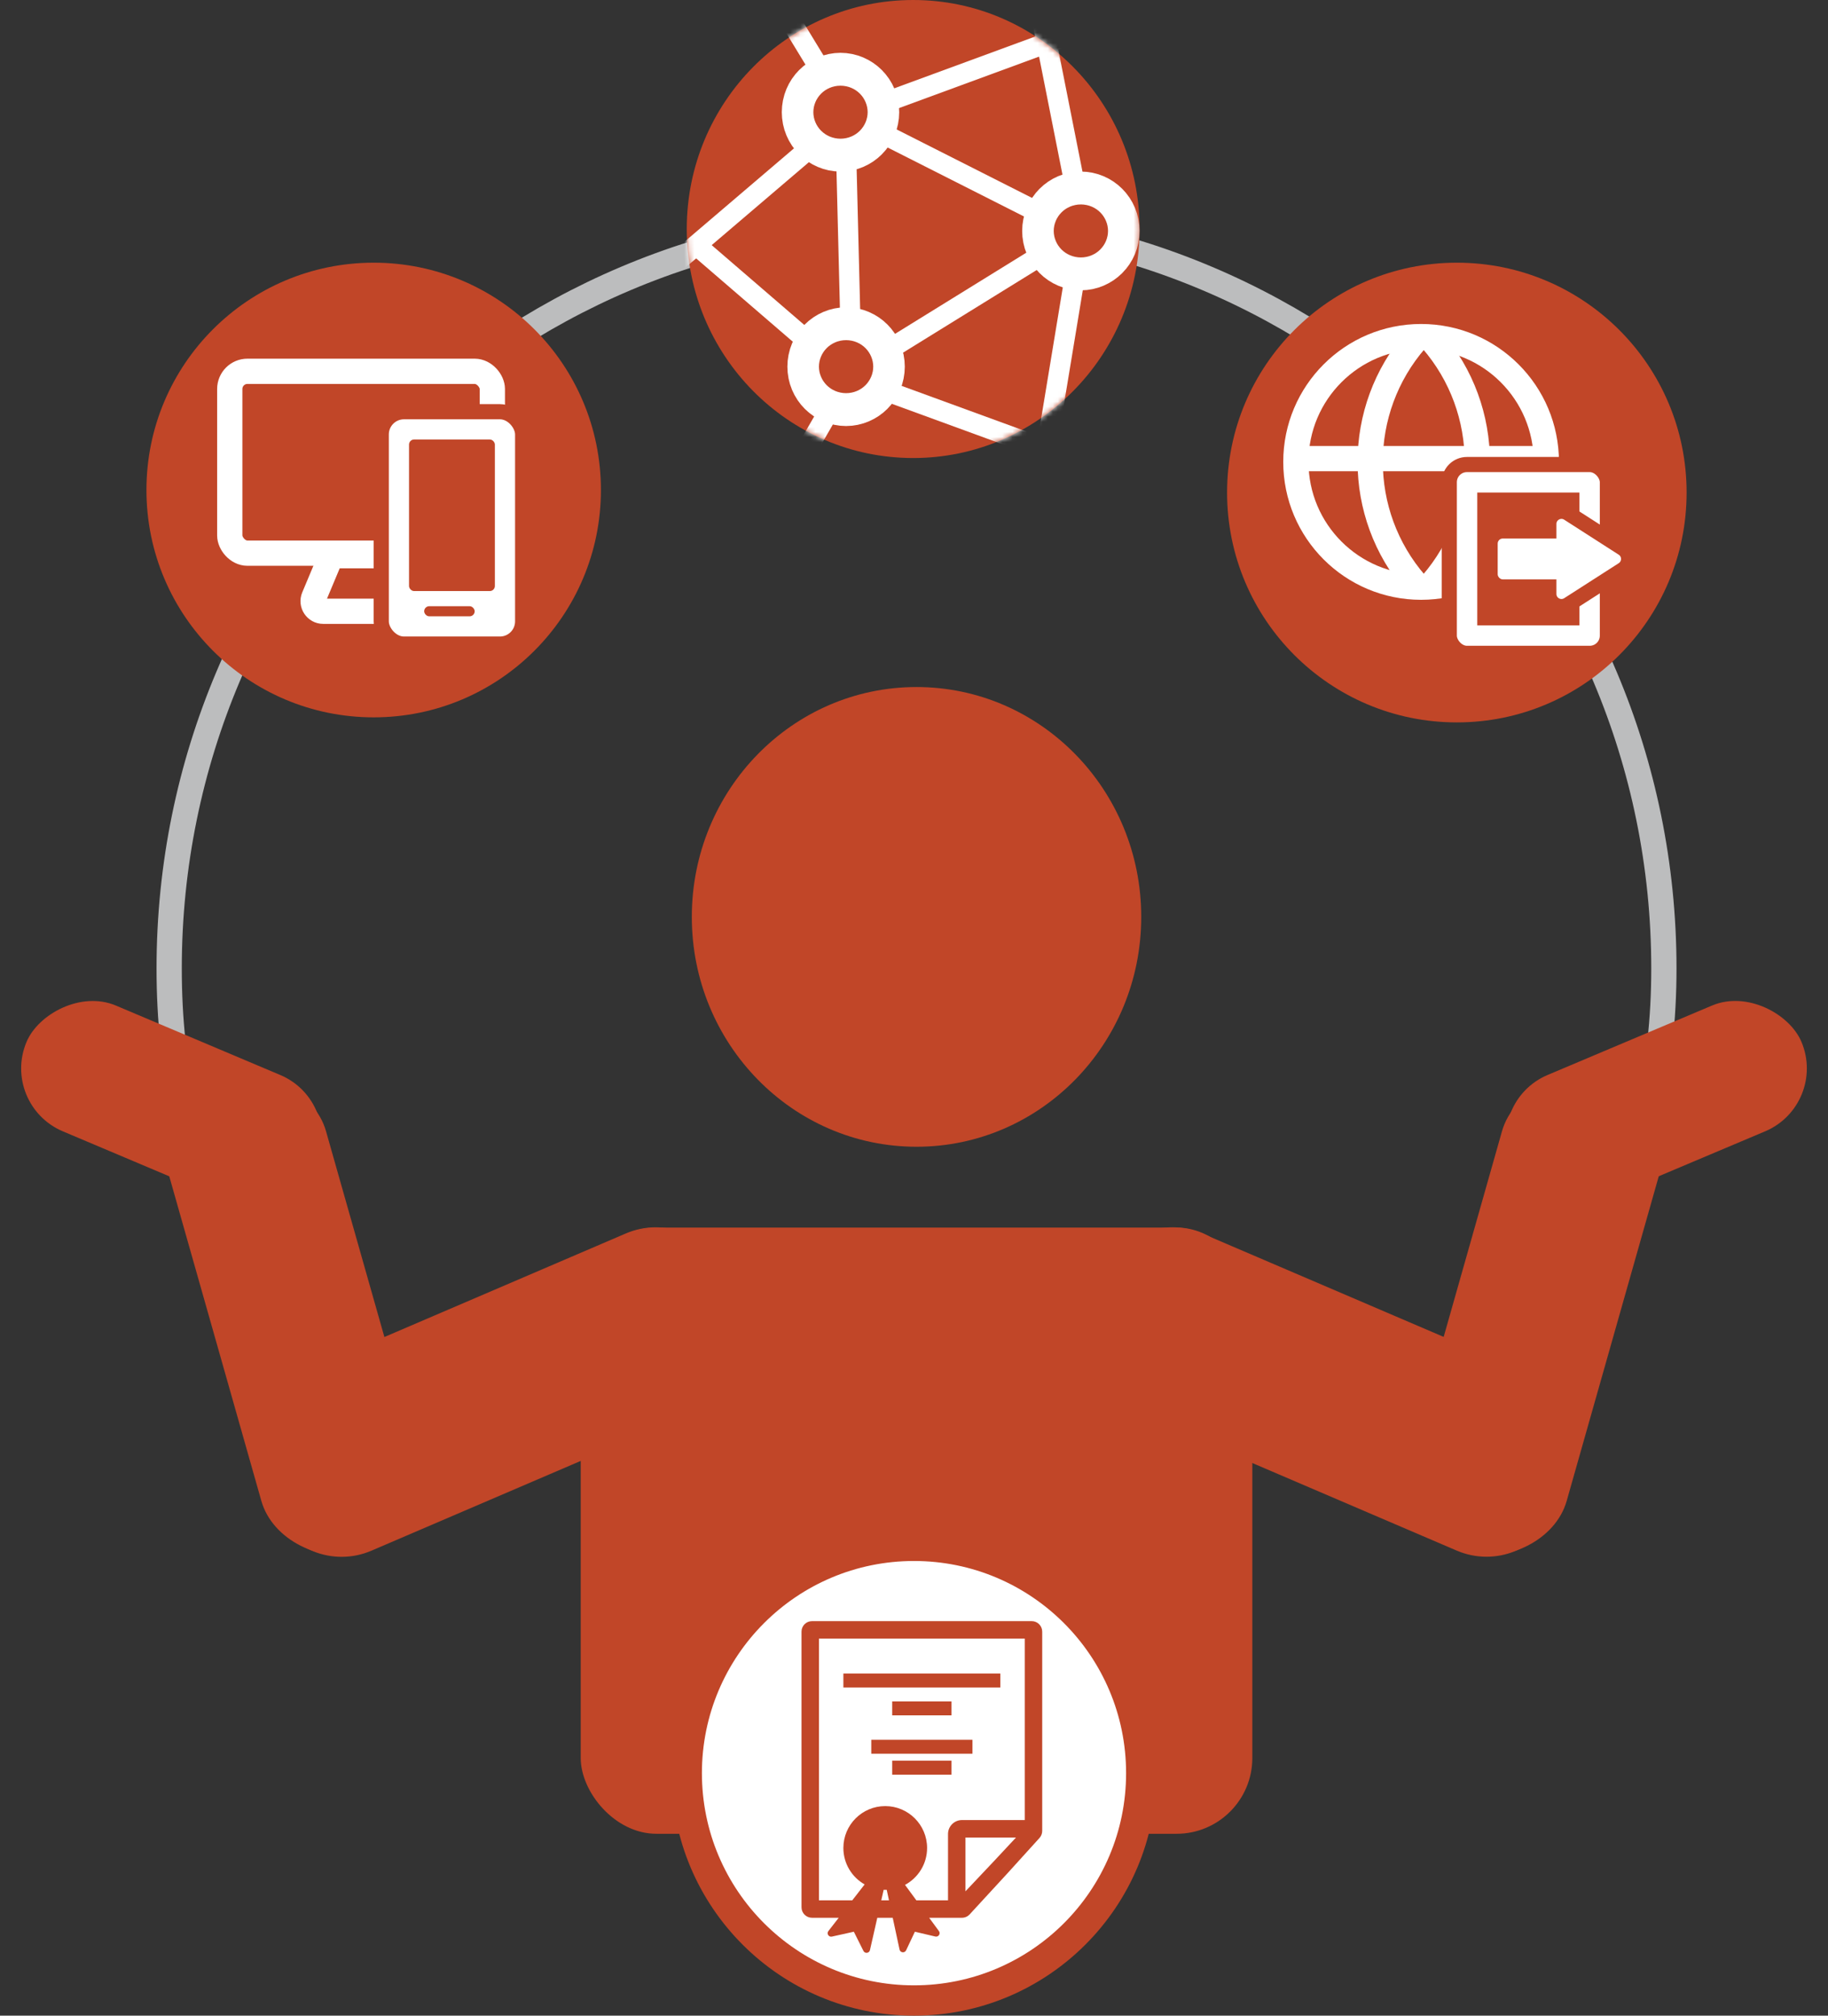 <?xml version="1.0" encoding="UTF-8"?> <svg xmlns="http://www.w3.org/2000/svg" width="362" height="399" viewBox="0 0 362 399" fill="none"><rect x="0" y="0" width="362" height="399" fill="#333333" stroke="none"/><path d="M179.834 286.5C220.012 286.5 257.33 283.563 284.645 270.267C298.37 263.587 309.633 254.263 317.444 241.354C325.25 228.455 329.5 212.155 329.5 191.692C329.5 109.851 263.241 43.5 181.5 43.5C99.759 43.5 33.5 109.851 33.5 191.692C33.5 212.134 37.533 228.42 45.011 241.314C52.499 254.225 63.34 263.561 76.661 270.253C103.157 283.565 139.662 286.5 179.834 286.5Z" stroke="#BCBDBE" stroke-width="5"></path><ellipse cx="181.5" cy="181.5" rx="44.5" ry="45.5" fill="#C14628"></ellipse><rect x="115" y="243" width="133" height="120" rx="15" fill="#C14628"></rect><rect x="224.291" y="238.259" width="101.04" height="37.867" rx="15" transform="rotate(23.185 224.291 238.259)" fill="#C14628"></rect><rect width="101.04" height="37.867" rx="15" transform="matrix(-0.919 0.394 0.394 0.919 137.709 238.259)" fill="#C14628"></rect><rect x="332.608" y="218.304" width="96.895" height="32.298" rx="15" transform="rotate(105.838 332.608 218.304)" fill="#C14628"></rect><rect width="96.895" height="32.298" rx="15" transform="matrix(0.273 0.962 0.962 -0.273 29.392 218.304)" fill="#C14628"></rect><rect x="362" y="218.692" width="62.372" height="27.03" rx="13.515" transform="rotate(157.115 362 218.692)" fill="#C14628"></rect><rect width="62.372" height="27.03" rx="13.515" transform="matrix(0.921 0.389 0.389 -0.921 0 218.692)" fill="#C14628"></rect><ellipse cx="180.835" cy="45.334" rx="44.836" ry="45.334" fill="#C14628"></ellipse><mask id="mask0_739_29592" style="mask-type:alpha" maskUnits="userSpaceOnUse" x="136" y="0" width="90" height="91"><ellipse cx="180.835" cy="45.334" rx="44.836" ry="45.334" fill="#E19972"></ellipse></mask><g mask="url(#mask0_739_29592)"><line y1="-2" x2="34.633" y2="-2" transform="matrix(0.939 0.343 -0.336 0.942 173.141 78.669)" stroke="white" stroke-width="4"></line><line y1="-2" x2="12.659" y2="-2" transform="matrix(0.5 -0.866 0.861 0.508 159.586 93.288)" stroke="white" stroke-width="4"></line><line y1="-2" x2="32.202" y2="-2" transform="matrix(-0.758 -0.653 0.644 -0.765 163.2 67.704)" stroke="white" stroke-width="4"></line><line y1="-2" x2="35.647" y2="-2" transform="matrix(-0.025 -1 1 -0.026 170.43 64.963)" stroke="white" stroke-width="4"></line><line y1="-2" x2="34.428" y2="-2" transform="matrix(-0.892 -0.451 0.443 -0.896 206.577 40.292)" stroke="white" stroke-width="4"></line><line y1="-2" x2="38.242" y2="-2" transform="matrix(-0.851 0.526 -0.517 -0.856 205.673 48.516)" stroke="white" stroke-width="4"></line><line y1="-2" x2="33.338" y2="-2" transform="matrix(-0.163 0.987 -0.986 -0.166 211.095 53.085)" stroke="white" stroke-width="4"></line><path d="M206.077 2.486L213.061 37.687" stroke="white" stroke-width="4"></path><line y1="-2" x2="42.364" y2="-2" transform="matrix(-0.939 0.345 -0.338 -0.941 211.999 4.657)" stroke="white" stroke-width="4"></line><line y1="-2" x2="38.011" y2="-2" transform="matrix(-0.761 0.649 -0.641 -0.768 160.49 26.587)" stroke="white" stroke-width="4"></line><line y1="-2" x2="13.905" y2="-2" transform="matrix(-0.52 -0.854 0.849 -0.528 165.911 15.622)" stroke="white" stroke-width="4"></line><path d="M217.171 45.716C217.171 47.601 215.684 48.969 214.047 48.969C212.41 48.969 210.923 47.601 210.923 45.716C210.923 43.83 212.41 42.463 214.047 42.463C215.684 42.463 217.171 43.83 217.171 45.716Z" stroke="white" stroke-width="17"></path><path d="M169.568 22.209C169.568 24.095 168.081 25.463 166.444 25.463C164.807 25.463 163.32 24.095 163.32 22.209C163.32 20.324 164.807 18.956 166.444 18.956C168.081 18.956 169.568 20.324 169.568 22.209Z" stroke="white" stroke-width="17"></path><path d="M170.675 72.58C170.675 74.466 169.188 75.833 167.551 75.833C165.914 75.833 164.427 74.466 164.427 72.58C164.427 70.695 165.914 69.327 167.551 69.327C169.188 69.327 170.675 70.695 170.675 72.58Z" stroke="white" stroke-width="17"></path></g><mask id="mask1_739_29592" style="mask-type:alpha" maskUnits="userSpaceOnUse" x="136" y="0" width="90" height="91"><path d="M226 45.5C226 70.618 205.842 91 181 91C156.158 91 136 70.618 136 45.5C136 20.382 156.158 0 181 0C205.842 0.072 226 20.382 226 45.5Z" fill="#C14628"></path></mask><g mask="url(#mask1_739_29592)"> </g><circle cx="74" cy="97" r="45" fill="#C14628"></circle><path d="M62.162 118.227L65.096 111.227C65.407 110.484 66.134 110 66.94 110H76.06C76.866 110 77.593 110.484 77.904 111.227L80.838 118.227C81.39 119.545 80.422 121 78.993 121H64.007C62.578 121 61.61 119.545 62.162 118.227Z" stroke="white" stroke-width="5"></path><rect x="45.5" y="73.5" width="52" height="36" rx="3.5" stroke="white" stroke-width="5"></rect><rect x="75.5" y="81.5" width="28" height="46" rx="4.5" fill="white" stroke="#C14628" stroke-width="3"></rect><rect x="81" y="87" width="17" height="30" rx="1" fill="#C14628"></rect><rect x="84" y="120" width="10" height="2" rx="1" fill="#C14628"></rect><circle cx="288.5" cy="97.5" r="45.5" fill="#C14628"></circle><circle cx="281.422" cy="91.433" r="24.8" stroke="white" stroke-width="5"></circle><path d="M283.522 115.583V115.583C295.564 101.735 295.564 81.132 283.522 67.283V67.283" stroke="white" stroke-width="5"></path><path d="M280.372 67.284V67.284C268.33 81.132 268.33 101.735 280.372 115.583V115.583" stroke="white" stroke-width="5"></path><line x1="305.572" y1="90.783" x2="256.222" y2="90.783" stroke="white" stroke-width="5"></line><rect x="287" y="91.955" width="31.311" height="37.378" rx="3.5" fill="white" stroke="#C14628" stroke-width="3"></rect><rect x="292.544" y="97.5" width="20.222" height="26.289" fill="#C14628"></rect><path d="M320.612 111.575L321.365 112.749C322.898 111.765 322.898 109.524 321.365 108.54L310.567 101.613C308.903 100.546 306.717 101.741 306.717 103.717L306.717 117.571C306.717 119.548 308.903 120.743 310.567 119.675L321.365 112.749L320.612 111.575Z" fill="white" stroke="#C14628" stroke-width="3"></path><rect x="296.589" y="106.6" width="16.178" height="8.089" rx="1" fill="white"></rect><circle cx="181.5" cy="351.5" r="43.5" fill="white"></circle><path fill-rule="evenodd" clip-rule="evenodd" d="M181 393C204.196 393 223 374.196 223 351C223 327.804 204.196 309 181 309C157.804 309 139 327.804 139 351C139 374.196 157.804 393 181 393ZM181 399C207.51 399 229 377.51 229 351C229 324.49 207.51 303 181 303C154.49 303 133 324.49 133 351C133 377.51 154.49 399 181 399Z" fill="#C14628"></path><path fill-rule="evenodd" clip-rule="evenodd" d="M162.178 376.169V324.361H202.934V360.284C202.887 360.282 202.84 360.281 202.792 360.281H190.5C188.974 360.281 187.737 361.518 187.737 363.044V376.127L187.737 376.169H181.464L179.221 373.114C181.823 371.716 183.592 368.968 183.592 365.807C183.592 361.229 179.881 357.518 175.303 357.518C170.725 357.518 167.014 361.229 167.014 365.807C167.014 368.903 168.71 371.602 171.224 373.025L168.779 376.169H162.178ZM190.499 379.623H184.002L185.936 382.257C186.317 382.774 185.847 383.485 185.221 383.338L181.175 382.386L179.437 386.066C179.154 386.664 178.275 386.562 178.137 385.916L176.786 379.623H173.733L172.277 386.029C172.133 386.662 171.276 386.765 170.986 386.185L169.086 382.386L164.742 383.351C164.11 383.492 163.65 382.764 164.047 382.253L166.093 379.623H160.797C159.652 379.623 158.724 378.695 158.724 377.55V322.98C158.724 321.835 159.652 320.907 160.797 320.907H204.315C205.46 320.907 206.388 321.835 206.388 322.98V362.437C206.388 362.952 206.196 363.448 205.851 363.829L199.579 370.747L192.023 378.954C191.631 379.38 191.078 379.623 190.499 379.623ZM175.598 374.091L176.044 376.169H174.518L174.99 374.091C175.094 374.095 175.198 374.097 175.303 374.097C175.402 374.097 175.5 374.095 175.598 374.091ZM191.191 374.389V363.735H201.203L196.962 368.279L191.191 374.389ZM167.014 331.269H198.098V334.032H167.014V331.269ZM176.685 336.795H188.428V339.558H176.685V336.795ZM188.428 348.538H176.685V351.301H188.428V348.538ZM172.54 344.393H192.572V347.156H172.54V344.393Z" fill="#C14628"></path></svg> 